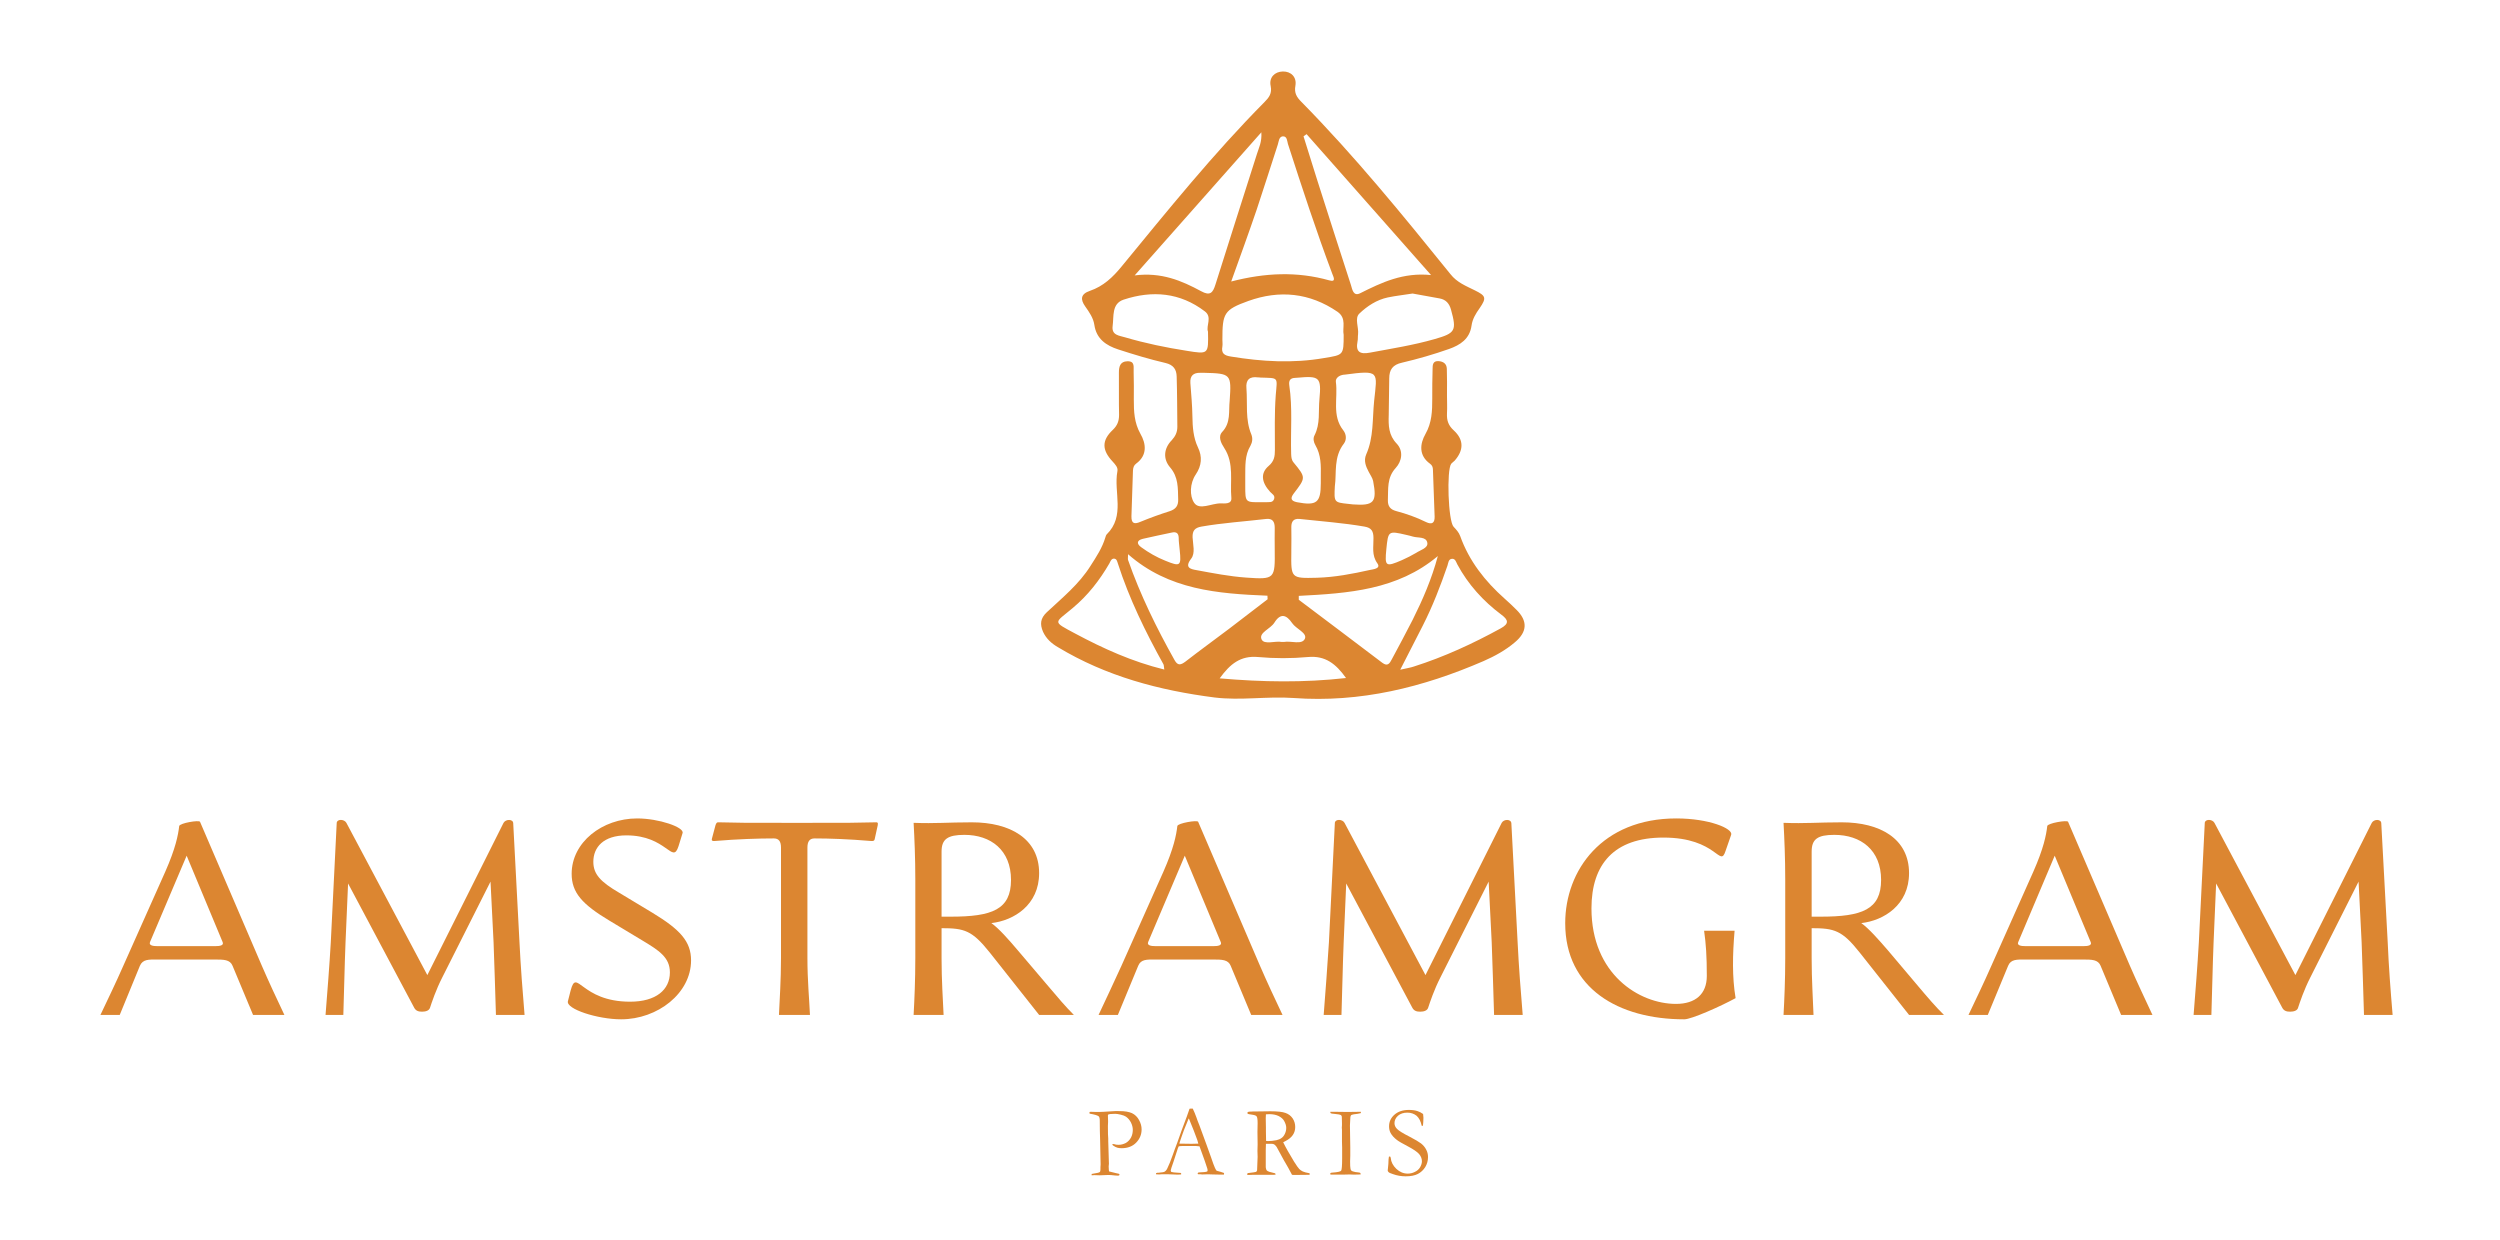 <svg version="1.2" xmlns="http://www.w3.org/2000/svg" viewBox="0 0 1476 732" width="1476" height="732">
	<title>LOGOS - AMSTRAMGRAM_Plan de travail 1 copie-svg</title>
	<style>
		.s0 { fill: #dc8631 } 
	</style>
	<g id="Layer">
		<g id="Layer">
			<g id="Layer">
				<path id="Layer" fill-rule="evenodd" class="s0" d="m72.8 570.2l24.8-55.6c6-13.6 7.6-21.5 8.2-26.9 0.2-1.7 11.8-3.7 12.3-2.5l36.5 85c4.2 9.7 8.7 19.3 13.3 29h-18.5l-12.1-29c-1.5-3.7-5.2-3.7-10.6-3.7h-34c-4.9 0-8.4-0.2-10.1 3.7l-11.9 29h-11.4c4.6-9.7 9.3-19.4 13.5-29zm20.1-11.6h34.3c2.6 0 5.2-0.4 4.2-2.5l-21.2-50.9-21.6 50.9c-0.9 2.1 1.7 2.5 4.3 2.5z"/>
				<path id="Layer" class="s0" d="m195.3 556.3l3.5-70.5c0.2-2.3 4.4-2.3 5.7 0l47.8 89.9 45-89.9c1.3-2.3 5.6-2.3 5.7 0.2l3.7 70.3c0.7 14.3 1.8 28.7 3 42.9h-16.9c-0.5-14.2-0.8-28.6-1.4-42.9l-1.8-35.8-28.4 56.4c-3.9 7.6-6.3 15-7.3 18-0.5 1.7-2.4 2.4-4.7 2.4-2.2 0-3.7-0.5-4.7-2.4l-39-73.3-1.5 34.7c-0.6 14.3-0.8 28.7-1.3 42.9h-10.5c1.1-14.2 2.3-28.7 3.1-42.9z"/>
				<path id="Layer" class="s0" d="m335.3 591.1l1.6-6.3c3.7-13.8 5.8 6.6 35.1 6.6 15.4 0 23.5-7.1 23.5-17.3 0-8.9-6.5-13-16.5-19l-19.1-11.5c-16.2-9.7-22.4-16.6-22.4-27.7 0-18.6 18-32.7 38.7-32.7 12.8 0 27.8 5.2 26.8 8.6l-2.4 7.8c-3.6 11.1-6.8-6.4-30.8-6.4-13.5 0-19.5 7-19.5 15.6 0 7.3 4.2 11.8 15.3 18.3l19.6 11.8c16.3 9.9 22.8 16.9 22.8 28.1 0 19.4-19.7 34.8-41.3 34.8-13.9 0-32.7-6.1-31.4-10.7z"/>
				<path id="Layer" class="s0" d="m461.1 565.7v-65.3c0-3.6-1.3-5.4-4.2-5.4-9 0-21.5 0.4-34.6 1.5-1.8 0.2-2.3-0.2-2-1.3l2.1-7.9c0.5-1.5 0.8-2 2.5-1.8 10.5 0.3 15 0.3 37.4 0.3h16.5c21.9 0 27.2 0 37.8-0.3 1.6-0.2 1.9 0.3 1.6 1.8l-1.8 8.2c-0.2 0.8-0.6 1.2-2.4 1-13.1-1.1-24.5-1.5-33.1-1.5-2.9 0-4.2 1.8-4.2 5.4v65.3c0 13.1 1.1 24.3 1.5 33.5h-18.3c0.4-9.2 1.2-20.4 1.2-33.5z"/>
				<path id="Layer" fill-rule="evenodd" class="s0" d="m540.4 565.7v-46.3c0-13.2-0.5-24.3-1-33.6 13.1 0.5 19.9-0.3 34.4-0.3 22.5 0 39.7 9.6 39.7 30 0 18.8-14.9 28-28.2 29.5 4.5 3.2 10.2 9.7 15.8 16.3l16.4 19.3c7.5 8.9 11.7 13.8 16.5 18.6h-20.5l-29.2-36.9c-10.4-13-14.9-14.3-28.4-14.3v17.7c0 13.1 0.8 24.3 1.2 33.5h-17.7c0.5-9.2 1-20.4 1-33.5zm20.9-24.5c24.5 0 35.6-4.2 35.6-21.7 0-17.7-12-26.6-27.5-26.6-9.9 0-13.5 2.5-13.5 9.9v38.4z"/>
				<path id="Layer" fill-rule="evenodd" class="s0" d="m662.1 570.2l24.8-55.6c6-13.6 7.6-21.5 8.2-26.9 0.2-1.7 11.9-3.7 12.3-2.5l36.5 85c4.2 9.7 8.7 19.3 13.3 29h-18.5l-12.1-29c-1.5-3.7-5.2-3.7-10.6-3.7h-34c-4.9 0-8.4-0.2-10 3.7l-12 29h-11.4c4.5-9.7 9.2-19.4 13.5-29zm20.1-11.6h34.3c2.6 0 5.2-0.4 4.2-2.5l-21.2-50.9-21.6 50.9c-0.9 2.1 1.7 2.5 4.3 2.5z"/>
				<path id="Layer" class="s0" d="m784.6 556.3l3.5-70.5c0.2-2.3 4.4-2.3 5.7 0l47.8 89.9 45-89.9c1.3-2.3 5.5-2.3 5.7 0.2l3.7 70.3c0.7 14.3 1.8 28.7 3 42.9h-16.9c-0.5-14.2-0.8-28.6-1.4-42.9l-1.8-35.8-28.4 56.4c-3.9 7.6-6.3 15-7.3 18-0.5 1.7-2.4 2.4-4.7 2.4-2.2 0-3.7-0.5-4.7-2.4l-39-73.3-1.5 34.7c-0.6 14.3-0.8 28.7-1.3 42.9h-10.5c1.1-14.2 2.2-28.7 3.1-42.9z"/>
				<path id="Layer" class="s0" d="m924.1 545.1c0-31.3 21.8-61.9 65.6-61.9 19.4 0 33.5 6 32.4 9.6l-3.3 9.5c-3.4 10.6-4.8-7.8-36.7-7.8-29.2 0-42.5 15.8-42.5 41.8 0 38.9 28.2 56.4 49.9 56.4 11.5 0 18.2-5.8 18.2-16.5 0-11.7-0.5-19-1.6-26.7h18c-1.2 14.2-1.5 27.3 0.6 39.8-9.2 5-26.1 12.5-30.3 12.5-38.9 0-70.3-18.3-70.3-56.7z"/>
				<path id="Layer" fill-rule="evenodd" class="s0" d="m1054 565.7v-46.3c0-13.2-0.5-24.3-1-33.6 13.2 0.5 20-0.3 34.4-0.3 22.5 0 39.7 9.6 39.7 30 0 18.8-14.9 28-28.2 29.5 4.5 3.2 10.2 9.7 15.9 16.3l16.3 19.3c7.5 8.9 11.7 13.8 16.6 18.6h-20.6l-29.2-36.9c-10.3-13-14.9-14.3-28.3-14.3v17.7c0 13.1 0.8 24.3 1.1 33.5h-17.7c0.5-9.2 1-20.4 1-33.5zm20.9-24.5c24.5 0 35.7-4.2 35.7-21.7 0-17.7-12-26.6-27.6-26.6-9.9 0-13.4 2.5-13.4 9.9v38.4z"/>
				<path id="Layer" fill-rule="evenodd" class="s0" d="m1175.7 570.2l24.8-55.6c6-13.6 7.6-21.5 8.2-26.9 0.2-1.7 11.9-3.7 12.3-2.5l36.5 85c4.2 9.7 8.8 19.3 13.3 29h-18.5l-12.1-29c-1.5-3.7-5.2-3.7-10.6-3.7h-34c-4.8 0-8.4-0.2-10 3.7l-12 29h-11.4c4.6-9.7 9.3-19.4 13.5-29zm20.1-11.6h34.3c2.6 0 5.2-0.4 4.2-2.5l-21.2-50.9-21.5 50.9c-1 2.1 1.6 2.5 4.2 2.5z"/>
				<path id="Layer" class="s0" d="m1298.2 556.3l3.5-70.5c0.2-2.3 4.4-2.3 5.7 0l47.8 89.9 45.1-89.9c1.3-2.3 5.5-2.3 5.6 0.2l3.8 70.3c0.6 14.3 1.7 28.7 2.9 42.9h-16.9c-0.5-14.2-0.8-28.6-1.4-42.9l-1.8-35.8-28.4 56.4c-3.9 7.6-6.3 15-7.3 18-0.4 1.7-2.4 2.4-4.7 2.4-2.2 0-3.7-0.5-4.7-2.4l-39-73.3-1.5 34.7c-0.6 14.3-0.8 28.7-1.3 42.9h-10.5c1.1-14.2 2.3-28.7 3.1-42.9z"/>
			</g>
			<g id="Layer">
				<path id="Layer" class="s0" d="m643.3 656.5q0.6-0.1 0.7-0.1 1 0 3.3 0.1 1.2 0 1.6 0 0.6 0 2.7-0.1l4.9-0.3q2-0.2 4.6-0.1 4.5 0 7.2 1.2 2.7 1.3 4.2 4.1 1.5 2.7 1.5 5.5 0 4.5-3.2 7.8-3.2 3.3-8.6 3.3-1.5 0-2.5-0.3-1.1-0.3-2.4-1.2-0.5-0.3-0.6-0.7 0.1-0.2 0.3-0.3 0.4 0 0.8 0.1 1 0.4 2.5 0.4 2.3 0 4.4-1.1 2-1.2 3.1-3.3 1-2 1-4.4 0-2.2-1.1-4.4-1.1-2.1-2.9-3.4-1-0.7-3.1-1.2-2.1-0.5-3.3-0.5-3.6 0-4.2 0.5l-0.1 0.5 0.1 3.2v0.6q-0.1 0.8-0.1 2.4 0 5.9 0.2 7.4v1.6l0.4 13.3q0 0.3-0.1 1-0.1 0.8 0 1.4 0 1.4 0.2 2.1 0.7 0.2 4 1 1.6 0.4 1.8 0.4 0.2 0.1 0.4 0.4-0.2 0.4-0.3 0.6-0.2 0.1-0.8 0.1-0.3 0-1.6-0.1-2.5-0.3-3.9-0.3l-5.1 0.2-3.1-0.1q-0.3 0-1.7 0.1v-0.8l3.8-0.7q0.9-0.3 1.1-0.5 0.3-0.4 0.3-1.6 0-0.3 0-1.2 0.1-0.6 0.1-1.6-0.1-3.5-0.3-14.6-0.2-5.3-0.2-10.7v-0.4q0-2.1-0.6-2.7-1.1-0.9-5.4-1.6-0.1-0.3-0.1-0.5 0-0.2 0.1-0.5z"/>
				<path id="Layer" fill-rule="evenodd" class="s0" d="m682.6 692.6q0.4-0.2 0.7-0.2h0.7q0.2 0 0.7-0.1 2.2-0.2 2.6-0.4 1.1-0.5 1.8-1.9 1.5-3 3.4-8.4 0.9-2.6 1.1-3.1 0.7-1.8 1.4-3.7l2.7-7.6q0.7-1.8 3.1-8.3 0.6-1.6 1.5-4.3l0.8-0.1h1.1q1.2 2.5 2.2 5.3 0.5 1.6 1.7 4.5l4.4 12 2.3 6.4q1.9 5.6 2.5 6.8 0.6 1.3 1 1.7 0.2 0.1 1.1 0.3 1 0.3 1.4 0.4 1.3 0.4 1.8 0.6 0.1 0.4 0.1 0.5 0 0.2-0.1 0.5-0.9 0-1.3 0-1.5 0-5.2-0.1l-2.9-0.1-3.5 0.1q-0.4 0-0.7-0.1-0.4 0-0.6 0h-0.7q-0.3 0-0.6-0.2 0-0.4 0.2-0.7 0.3-0.2 0.6-0.2l3.1-0.2q1.2-0.1 1.8-0.4 0.2-0.5 0.2-0.7 0-0.6-0.8-2.8-0.5-1.4-0.9-2.7-0.4-1.3-3.1-8.6-1.2-0.2-2.1-0.2h-6.2-1.8q-1 0-2.2 0.2-0.4 0.8-0.5 1.2l-2.6 8q-1.6 4.5-1.6 5 0 0.3 0.3 0.9 0.6 0.2 1.6 0.3l4 0.3q0.3 0.3 0.3 0.5 0 0.2-0.1 0.4-1.3 0.1-2 0.1-2.3 0-5.4-0.2-1.4 0-2 0-0.7 0-2.2 0-1 0.1-1.4 0.1-0.7 0-1.8-0.1v-0.2q0-0.2 0.1-0.5zm13.9-17.4q3.1 0.1 7 0.1 2.3 0 4-0.1-0.3-1.1-0.6-2.1-1.9-5.1-2.1-5.6l-2.7-6.7-0.3-0.5q-0.1 0.3-1.2 3-1.9 4.5-2.7 7-0.4 1.1-0.8 2.3-0.4 1.1-0.5 1.5-0.1 0.5-0.3 1z"/>
				<path id="Layer" fill-rule="evenodd" class="s0" d="m736.7 692.6q4.3-0.5 4.8-0.7 0.4-0.1 0.7-0.9v-0.3q0-0.7 0.2-5.2 0.1-1.3 0.1-2.5l-0.1-3.5 0.1-3.9-0.1-7.3 0.1-5.2q0-3.3-0.6-4-0.5-0.7-2.7-1-2.3-0.3-2.5-0.5-0.2-0.1-0.2-0.5 0-0.2 0.1-0.5 0.3-0.2 1.3-0.3 0.2 0 0.8 0 0.7-0.1 1.2-0.1h2.4l7.7-0.1q6.4 0 9 1 2.6 0.9 4.2 3.2 1.5 2.3 1.5 5.1 0 5.3-5.6 8.2-0.9 0.5-1.5 0.8 1 2.1 2.7 5.1l3.7 6.3q2.2 3.5 3.1 4.4 0.8 0.8 2 1.4 1.2 0.6 4.1 1.1 0 0.3 0 0.5 0 0.2 0 0.4-4 0.1-9.3 0.1-0.4 0-1.1-0.1-2-3.9-4.8-8.6l-4.3-7.9q-0.9-1.2-1.5-1.5-0.6-0.3-1.5-0.3h-2.5-0.8q-0.1 0.9-0.1 3.8v9.9q0 0.5 0.3 1.5 0.2 0.6 0.8 0.9 0.5 0.4 3.2 1l1.2 0.3q0.3 0.3 0.3 0.8-0.8 0.1-1.1 0.1-2.6 0-3.7 0-0.6 0-0.9 0h-4-3.8q-0.3 0-2.6 0.1l-0.6-0.1-0.1-0.3q0-0.3 0.4-0.7zm10.8-19q0.8 0.1 1.2 0.1 2.1 0 4.8-0.5 1.9-0.4 3.1-1.3 1.2-0.8 2-2.5 0.8-1.7 0.8-3.5 0-1.9-1.3-4.2-0.9-1.6-3.2-2.8-2.3-1.1-5.5-1.1-0.8 0-2 0.1-0.1 1.5-0.1 2.3l0.1 5.4v2.3q0 2.2 0.1 5.7z"/>
				<path id="Layer" class="s0" d="m785.4 692.6q0.6-0.3 1.3-0.3 4.4-0.3 5.1-1.1 0.6-0.8 0.6-7.4v-3.1-3.2l-0.1-3.5v-2.1-2.2-2.7l-0.1-1.2 0.1-1.5q0-0.5 0-1.2 0-1.9-0.1-3.9-0.2-0.4-0.4-0.8-1-0.5-3.4-0.7-2.4-0.2-2.7-0.4-0.3-0.2-0.3-0.9h2.4l7.8 0.1q2.9 0 7.9-0.1 0 0.4-0.1 0.8-0.6 0.2-1.9 0.4-2.8 0.3-3.4 0.6-0.4 0.1-0.6 0.5-0.3 0.5-0.3 1.9l-0.2 3.8 0.2 12.9v5.1q-0.1 2.4-0.1 3.3 0 3.2 0.2 4.1 0.1 0.9 0.5 1.3 0.4 0.4 1.3 0.6 1.3 0.4 2.1 0.4 1.6 0.1 2 0.5 0.1 0.3 0.1 0.6v0.2q-2.6 0.1-3.9 0.1-0.7 0-2.6-0.1l-4 0.1h-6.8-0.5z"/>
				<path id="Layer" class="s0" d="m840.2 657.7q0.2 1.9 0.2 2.2l-0.1 2.6q-0.1 1.6-0.2 2.1-0.2 0.1-0.4 0.1h-0.3q-0.9-4.1-3.1-6-2.3-1.8-5.4-1.8-3.4 0-5.5 1.8-2.1 1.9-2.1 4.4 0 1.9 1.5 3.4 1.5 1.6 7.6 4.7 4.6 2.4 6.6 3.9 2 1.6 3 3.6 1.1 2 1.1 4.4 0 3.2-1.6 5.9-1.7 2.7-4.4 4.1-2.7 1.4-7.2 1.4-3.9 0-7.5-1.3-2.2-0.7-2.6-1.2-0.5-0.5-0.5-1 0-0.3 0.1-0.8 0.4-3.4 0.4-5.6 0.1-1.4 0.2-1.6 0.1-0.2 0.5-0.2 0.2 0 0.4 0.2 0.1 0.2 0.2 0.7 0.3 3.5 3.3 6.4 3 2.8 6.7 2.8 2.3 0 4.2-1 2-0.9 3.1-2.7 1.1-1.9 1.1-3.6 0-2.3-1.7-4.3-1.7-1.9-6.6-4.5-5-2.6-6.5-3.8-2.5-1.9-3.7-4.1-0.9-1.7-0.9-3.9 0-4.1 3.2-6.9 3.2-2.8 8.5-2.8 3 0 5.1 0.7 1.6 0.5 3.3 1.7z"/>
			</g>
			<g id="Layer">
				<g id="Layer">
					<path id="Layer" fill-rule="evenodd" class="s0" d="m854.3 233.3c0 3.6 0.2 7.2 0 10.8-0.2 4.1 0.8 7.1 4 10 6.1 5.6 5.9 11.8 0.5 17.9-0.6 0.6-1.4 1.1-2 1.8-2.8 3.7-1.8 33.8 1.4 37.2 1.6 1.7 3.1 3.3 3.9 5.5 5.3 14.8 14.7 26.7 26.3 37 2.4 2.1 4.7 4.3 6.9 6.5 6.7 6.6 6.5 13-0.9 19.2-5.5 4.7-11.9 8.2-18.5 11.1-35.8 15.5-72.8 24.7-112.2 21.8-15.5-1.1-31.1 1.6-46.6-0.3-32.7-4.2-64-12.5-92.5-29.7-3.8-2.2-6.9-5-8.8-9.1-1.9-4.5-1.6-7.9 2.2-11.5 9.2-8.6 19.1-16.6 25.9-27.5 3.4-5.3 6.9-10.6 8.7-16.7 0.2-0.6 0.4-1.4 0.8-1.8 11.1-10.9 4-24.8 6.3-37.2 0.5-2.3-1.2-4-2.8-5.8-6.4-6.8-6.5-12.5 0.1-18.7 2.7-2.6 3.7-5.2 3.7-8.9-0.2-8.3 0-16.6-0.1-25 0-3.5 0.8-6.5 4.9-6.6 4.9-0.2 3.6 3.7 3.8 6.3 0.2 5.4 0.1 10.9 0.1 16.3 0 6.9 0.2 13.6 3.9 20.2 3.3 5.7 4.3 12.6-2.5 17.6-1.4 1-1.8 2.4-1.9 4.1q-0.4 13.5-0.9 27c-0.1 4.5 1.9 4.8 5.5 3.2 5.6-2.3 11.4-4.4 17.1-6.2 3.6-1.2 5.1-3.2 5-6.9-0.2-6.7 0.2-13.2-4.8-19-4.2-4.9-3.8-11.1 1-16 2.1-2.3 3.3-4.7 3.3-7.9-0.1-9.9-0.1-19.8-0.4-29.7-0.1-4.2-1.9-6.9-6.6-8-9.4-2.2-18.7-5-27.9-8-7.1-2.3-12.9-6.2-14.1-14.5-0.6-4.1-3-7.5-5.4-10.9-2.9-4.1-2.8-7.3 2.8-9.2 7.9-2.7 13.5-8 18.8-14.5 27.2-33.1 54.1-66.5 84.3-97 2.6-2.6 4.5-5.1 3.6-9.4-1.1-5.1 2.4-8.5 7.2-8.6 4.8-0.1 8.3 3.3 7.4 8.4-0.8 4.3 0.8 6.8 3.5 9.5 31.5 32 59.8 66.8 88 101.7 3.9 5 9.2 7 14.4 9.6 6.5 3.2 7.1 4.4 2.9 10.5-2.3 3.2-4.3 6.5-4.8 10.3-1.1 8-6.8 11.5-13.2 13.8-9.1 3.2-18.4 5.9-27.8 8.1-5.6 1.2-7.6 4.2-7.6 9.3-0.1 7.2-0.2 14.5-0.3 21.7-0.2 6.1-0.1 11.8 4.7 16.8 4.1 4.3 3.1 10.4-0.6 14.4-5.3 5.8-4.3 12.4-4.6 19-0.1 3.6 1.5 5.5 4.8 6.4 6.1 1.6 12 3.7 17.7 6.5 3.5 1.7 5.2 0.6 5.1-3.2q-0.5-13.9-1-27.7c0-1.4-0.5-2.7-1.7-3.5-6.8-4.9-6-11.8-2.7-17.6 3.8-6.7 4-13.6 4-20.8 0-5.9 0-11.7 0.2-17.6 0-2.3 0.1-4.8 3.5-4.6 2.8 0.2 4.8 1.5 4.9 4.5 0.2 5.2 0.1 10.3 0.1 15.5q0 0.1 0 0.1zm-127.4-67.1c20.1-5.2 38.9-6 57.8-0.7 4.5 1.3 2.5-2.1 1.9-3.8-9.5-25.3-17.9-51-26.2-76.7-0.5-1.6-0.4-4.7-3.1-4.5-2.3 0.3-2.3 3.1-2.9 4.9-4.2 12.8-8.2 25.7-12.5 38.5-4.7 13.8-9.7 27.5-15 42.3zm66.4 31.5c-0.9-4.2 1.9-9.7-3.6-13.6-16.5-11.3-34.3-13-52.7-6.4-14.4 5.2-15.3 7.3-15.3 22.8 0 1.4 0.2 2.7 0 4-0.8 4.2 1.2 5.4 5 6 18.3 3 36.6 4.1 55 0.9 11.5-1.9 11.6-1.6 11.6-13.7zm-21.9-118.5q-0.9 0.6-1.8 1.3c2.7 8.7 5.4 17.4 8.2 26.2q9.8 30.8 19.8 61.6c0.8 2.6 1.4 6.9 5.5 4.8 12.6-6.3 25.3-12.4 41.8-10.7-25.4-28.8-49.5-56-73.5-83.2zm-26.7-1.1c-25.1 28.3-49.2 55.6-74.8 84.5 15.8-2 27.7 3.1 39.2 9.3 5.4 3 7 0.9 8.5-3.9 8.1-25.7 16.3-51.4 24.5-77.1 1.1-3.6 3-7 2.6-12.8zm-78.7 249.1c0 2.1-0.2 2.8 0 3.4 7.2 20.6 16.8 40.1 27.5 59.2 1.9 3.4 3.7 2.8 6.4 0.8 8.5-6.6 17.2-12.9 25.8-19.4 7.6-5.8 15.2-11.6 22.7-17.4q0-1.1-0.1-2.1c-29.3-1.2-58.3-3.4-82.3-24.5zm100.8 24.6q0 1.2 0 2.3c16.4 12.4 32.9 24.7 49.3 37.2 3.2 2.4 4.4 0.3 5.6-2 4.2-7.8 8.3-15.5 12.3-23.3 6-12 11.3-24.2 14.9-37.7-23.9 20.1-53 22-82.1 23.5zm-79.4 43.5c-0.3-1.8-0.2-2.5-0.5-3.1-10.6-19.1-20.2-38.7-26.9-59.5-0.4-1.1-0.6-2.9-2.4-2.9-1.5 0.1-2 1.6-2.6 2.8-5.8 10-12.7 18.9-21.7 26.4-10.8 9.1-12.4 7.6 1.6 15.1 16.5 8.8 33.4 16.5 52.5 21.2zm139.3 0.1c3.9-0.9 6.1-1.2 8.1-1.9 17.9-5.7 34.8-13.5 51.2-22.5 5.1-2.8 4.6-5 0.4-8.1-10.7-8-19.6-17.8-26-29.7-0.7-1.3-1.1-3.3-3-3.3-2.3 0.1-2.3 2.5-2.8 4-4.2 12.2-8.8 24.1-14.6 35.5-4.2 8.2-8.4 16.4-13.3 26zm-100.7-158.8c1.1-15.8 0.8-16.1-15.2-16.5q-1.1 0-2.1 0c-4.2-0.1-6.2 1.8-5.9 6.1 0.5 6.6 1.1 13.1 1.2 19.6 0.1 6.3 0.5 12.5 3.3 18.4 2.6 5.4 2.2 10.7-1.3 15.9-3.6 5.3-3.7 12.7-1 16.7 3.1 4.7 10.3 0.3 15.7 0.4 2.3 0 6.6 0.6 6.3-3.2-0.9-9.9 1.8-20.3-4.2-29.5-1.9-2.9-3.8-6.7-1.2-9.5 5.2-5.5 3.7-12.1 4.4-18.4zm62.1 50.4c-0.5 9.6-0.5 9.6 8 10.5q1.3 0.2 2.7 0.3c12.4 0.9 14.3-1.3 11.9-13.8-0.4-1.9-1.7-3.6-2.6-5.4-1.7-3.2-3.1-6.6-1.5-10.3 4.5-10.1 3.6-21 4.7-31.7 1.8-17.2 3.6-18.2-17.5-15.4q-0.7 0-1.4 0.2c-2.2 0.5-4 2.1-3.7 4.1 1.3 9.6-2.5 19.9 4.4 28.6 1.8 2.3 2 5.5 0.4 7.7-6.3 8-4.3 17.5-5.4 25.2zm-74.9-91.2c-1.3-3.5 2.7-8.6-1.9-12-14.6-11.1-30.9-12.5-47.9-6.9-7.2 2.4-5.7 9.9-6.5 15.6-0.7 5.5 3.9 5.6 7.5 6.7 11.9 3.5 24 6 36.2 7.9 12.9 2.1 12.9 2.1 12.6-11.3zm120.8-22.5c-4.9 0.8-9.8 1.3-14.6 2.3-6.6 1.4-12.2 5.1-16.8 9.5-3 2.8-0.3 8.1-0.8 12.3-0.2 1.4 0 2.8-0.3 4.1-1.3 6.4 1.6 7.8 7.3 6.7 12.8-2.4 25.7-4.4 38.2-8 12.3-3.5 13.1-5 9.7-17.3-1-3.7-3-6-6.7-6.7-5.3-1-10.6-1.9-16-2.9zm-81.4 151.1c0-4.3-0.1-8.5 0-12.8 0-3.5-1.2-5.7-5.2-5.2-12.7 1.5-25.5 2.3-38.1 4.5-3.9 0.7-5.3 2.4-5.2 6.3 0.2 4.3 1.7 9.3-0.8 12.6-4.1 5.3-0.5 6.2 3.1 6.8 9.7 1.8 19.5 3.7 29.3 4.4 17 1.2 17.1 0.8 16.9-16.6zm9.8 0.2q0 0 0 0 0 0.7 0 1.4c-0.2 15.4-0.2 15.5 15.1 15.1 10.6-0.3 21-2.3 31.3-4.6 1.7-0.4 6.7-0.7 4.4-3.9-3.5-4.9-2.2-9.9-2.3-14.9 0-4-1.1-6.1-5.3-6.8-12.7-2.2-25.5-3.1-38.2-4.5-3.6-0.4-5 1.4-5 4.7q0.1 6.8 0 13.5zm-27.2-43.1q0 2.7 0 5.4c0 9.7 0 9.7 9.6 9.6 0.9 0 1.8 0 2.7 0 1.7-0.2 3.8 0.5 4.7-1.8 0.8-2.2-1.1-3-2.3-4.3-5.2-5.7-5.8-11.1-0.9-15.3 3.3-2.8 3.7-5.7 3.7-9.4 0-10.8-0.3-21.6 0.5-32.4 0.9-11 2-10-9.2-10.4-0.4-0.1-0.9-0.1-1.3-0.1-5-0.7-7.3 1.5-6.8 6.5 0.7 9.1-0.8 18.4 2.9 27.2 0.9 2.3 0.6 4.6-0.5 6.6-3.5 5.8-3 12.1-3.1 18.4zm44.6-0.3c0.1-6.3 0.2-12.6-3.2-18.4-1-1.7-1.5-4-0.5-5.8 3.5-6.8 2.2-14.2 2.9-21.3 1.2-13 0.1-13.9-13-12.7q-0.7 0.1-1.4 0.1c-2.9 0.1-3.8 1.6-3.4 4.4 2 13.4 0.7 27 1.1 40.5 0.1 1.7 0.1 3.4 1.4 5 7.4 9 7.3 9 0.1 18.4-2 2.7-1.8 4.3 1.9 5.1 11.7 2.2 14.1 0.3 14.1-11.2q0-2.1 0-4.1zm-59.7 119.3c25.4 2.2 49.6 2.6 74.6-0.2-6-8.4-12.2-13.3-22.4-12.4-9.8 0.9-19.8 0.9-29.6 0-10.2-0.9-16.4 4-22.6 12.6zm-23.6-75.7c-0.2-2.4-0.6-4.9-0.6-7.4-0.1-2.8-1.6-3.5-4-3-5.7 1.2-11.4 2.4-17.1 3.7-3.8 0.9-3.8 3-1 5 4.4 3.2 9.1 5.9 14.1 7.9 9 3.7 9.6 3.2 8.6-6.2zm122-0.6c-1 10.2-0.5 10.7 9.2 6.5 2.9-1.3 5.7-2.7 8.4-4.3 2.5-1.7 7.1-2.8 6.6-5.9-0.6-3.8-5.4-2.8-8.5-3.7-1.3-0.4-2.6-0.7-3.9-1-10.7-2.5-10.7-2.4-11.8 8.4zm-61.8 54.8c0.8 0 1.1 0 1.3 0 4.3-0.8 10.7 1.9 12.4-1.9 1.5-3.4-5.2-5.8-7.5-9.2-3.4-5-6.9-6.1-10.5-0.3-2.3 3.7-9.3 5.9-7.6 9.8 1.5 3.5 8.2 0.8 11.9 1.6z"/>
				</g>
			</g>
		</g>
	</g>
</svg>
